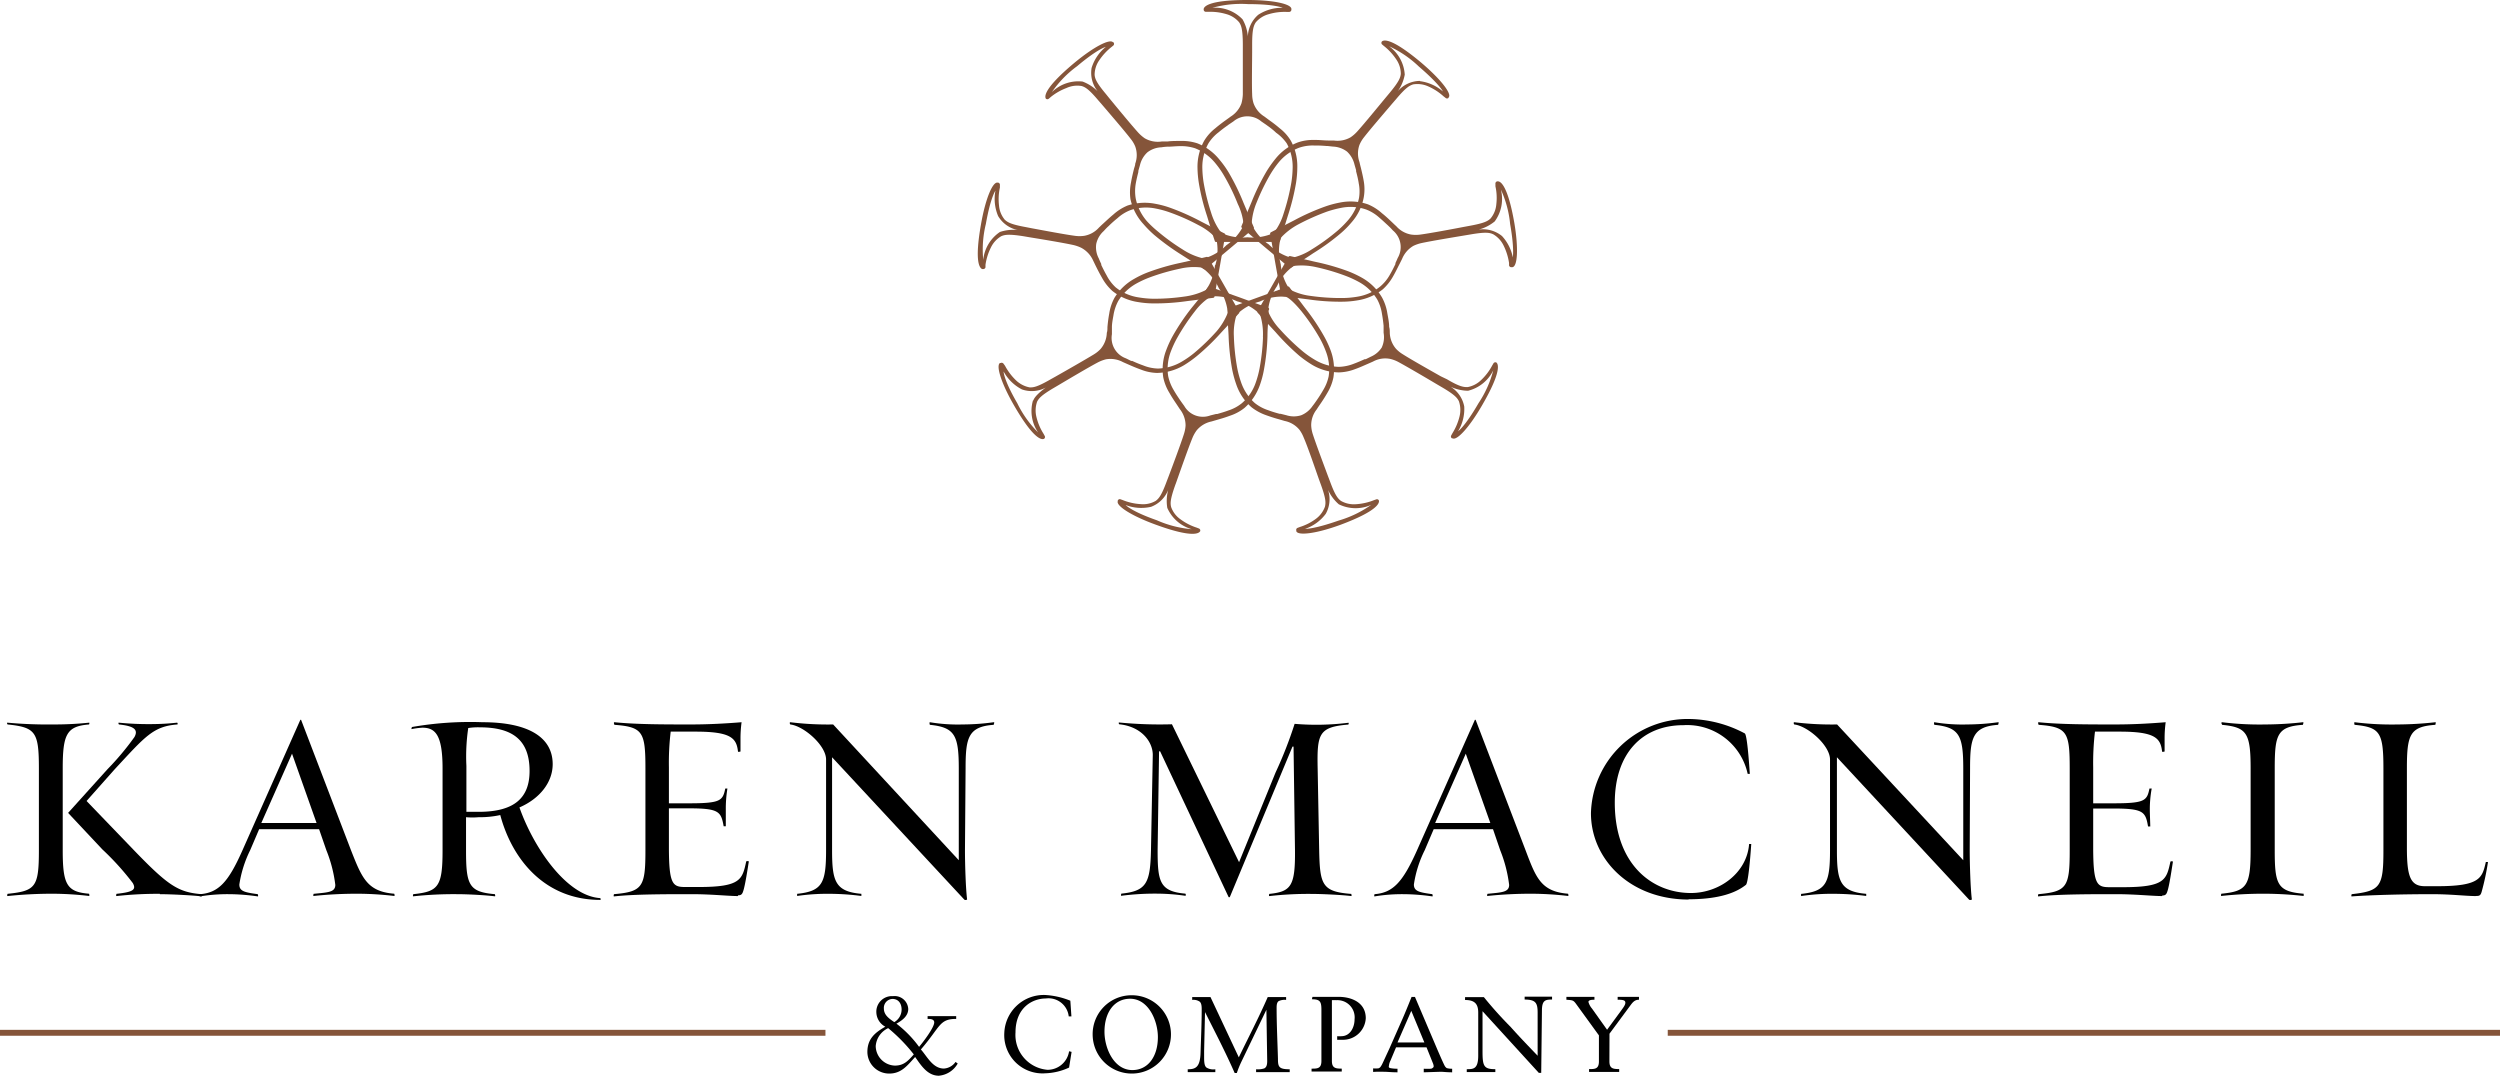 <svg xmlns="http://www.w3.org/2000/svg" viewBox="0 0 279 120.05"><defs><style>.cls-1{fill:#85553a;}</style></defs><title>km-logo</title><g id="Layer_2" data-name="Layer 2"><g id="Layer_1-2" data-name="Layer 1"><path d="M.84,100c-.08,0,0-.25,0-.25,3.14-.32,3.5-.76,3.5-4.87V85.76c0-4.07-.36-4.59-3.5-4.91,0,0-.12-.2,0-.2a49.4,49.4,0,0,0,5.15.2,37.48,37.48,0,0,0,3.95-.2c.08,0,0,.2,0,.2C7.44,81.05,7,81.94,7,85.76v9.11c0,3.83.44,4.67,2.94,4.87,0,0,.08.25,0,.25A36.34,36.34,0,0,0,6,99.74,48.21,48.21,0,0,0,.84,100m17-.25A42.23,42.23,0,0,0,13,100c-.08,0,0-.25,0-.25,1.9-.2,2.22-.48,1.82-1.2a29.71,29.71,0,0,0-3.39-3.75L7.6,90.72,12,85.84a30.38,30.38,0,0,0,3-3.58c.52-.93-.24-1.25-1.73-1.41,0,0-.12-.2,0-.2a33.31,33.31,0,0,0,3.66.16,26.8,26.8,0,0,0,2.82-.16c.09,0,.09.2.05.2-2.7.2-3.59,1.33-7,5L9.66,89.39,15.06,95c3.71,3.83,4.84,4.59,7.46,4.79,0,0,0,.25,0,.25-.93-.12-3.47-.25-4.68-.25"/><path d="M35,100c-.08,0,0-.25,0-.25,1.58-.16,2.42-.16,2.42-1a15.24,15.24,0,0,0-1-3.87l-.81-2.34H28.92l-1,2.34a13,13,0,0,0-1.21,3.83c0,.76.61.88,2.06,1.08,0,0,.08.25,0,.25a23,23,0,0,0-3.19-.25,18.63,18.63,0,0,0-3.26.25c-.08,0,0-.25,0-.25,2.06-.16,3.15-1.33,4.71-4.83l6.49-14.63h.08l5.6,14.63C40.4,98,41,99.5,44,99.74c0,0,.08.25,0,.25a36.51,36.51,0,0,0-4-.25,46.58,46.58,0,0,0-5,.25m-5.84-8.14h6.17l-2.74-7.74Z"/><path d="M53.42,91.2a8,8,0,0,1-1.41,0v3.71c0,3.87.32,4.63,3.22,4.88,0,0,.08.24,0,.24-.92-.12-2.94-.24-4.19-.24a41.69,41.69,0,0,0-4.92.24c-.08,0,0-.24,0-.24,2.78-.29,3.27-.81,3.27-4.88V85.76c0-3.75-.81-4.55-2.26-4.55a8.61,8.61,0,0,0-1.21.16s0-.2.08-.24a37.69,37.69,0,0,1,7.86-.53c5,0,7.82,1.62,7.82,4.68,0,2-1.41,3.83-3.71,4.83C59.5,94.47,63.17,100,67,100.23c0,0,.07.2,0,.2-6.29,0-9.88-4.63-11.17-9.47a10.56,10.56,0,0,1-2.37.24m-1.21-9.91a21.63,21.63,0,0,0-.2,4.19V90.6c.56,0,.8,0,1.37,0,4.11,0,5.68-1.66,5.68-4.56,0-3.54-2-4.87-5.56-4.87a6.94,6.94,0,0,0-1.29.08"/><path d="M82.35,100c-1.09,0-2.94-.21-5.12-.21-3,0-6.45,0-8.71.25-.08,0,0-.25,0-.25,3.19-.28,3.51-.8,3.51-4.87V85.76c0-4.07-.28-4.63-3.46-4.87,0,0-.13-.29,0-.29,2.46.25,5.61.25,8.59.25,2,0,4-.12,5.6-.25a13.46,13.46,0,0,0-.12,1.82c0,.32,0,1.13,0,1.45,0,0-.28.08-.28,0-.17-1.49-.77-2.22-4.72-2.22H74.85a29.38,29.38,0,0,0-.2,4v4h2.22c3.54,0,3.79-.28,4.07-1.65,0,0,.2,0,.24,0A14,14,0,0,0,81,90.4c0,.36,0,1.53,0,1.81,0,0-.24,0-.24,0-.29-1.65-.53-2-3.91-2H74.65v4.27c0,4.19.4,4.51,1.81,4.51H78c4.68,0,4.84-.85,5.28-2.86a.35.35,0,0,1,.29,0c-.12.77-.41,2.66-.61,3.26-.12.41-.24.53-.6.53"/><path d="M107.69,94.87c0,1.49.08,4.23.24,5.52,0,0-.2.12-.32,0L92.86,84.51V94.87c0,3.46.33,4.63,3.27,4.88,0,0,0,.24,0,.24a27.91,27.91,0,0,0-3.42-.24,23.33,23.33,0,0,0-3.75.24s0-.24,0-.24c2.82-.29,3.23-1.21,3.23-4.88V84.76c0-1.58-2.5-3.75-4-3.91,0,0-.12-.21,0-.25a34.33,34.33,0,0,0,4.79.25L107,96V85.76c0-3.71-.45-4.59-3.23-4.87,0,0-.08-.25,0-.29a19,19,0,0,0,3.67.25,25.53,25.53,0,0,0,3.46-.25c.13,0,0,.2,0,.29-2.86.2-3.14,1.45-3.14,4.87Z"/><path d="M141.65,100c-.07,0,0-.24,0-.24,2.42-.25,2.91-.85,2.87-4.88l-.16-11.56-.12,0-7,16.81s-.12,0-.12,0l-7.65-16.28-.12,0-.16,11c0,3.51.2,4.63,3.09,4.88.05,0,.09.24,0,.24a22.72,22.72,0,0,0-3.14-.24,29.08,29.08,0,0,0-4,.24c-.08,0,0-.24,0-.24,2.82-.29,3.23-1.17,3.31-4.88l.2-10.6c0-1.49-1.29-3.18-3.75-3.42,0,0-.12-.2,0-.2a47,47,0,0,0,5.89.2l7.49,15.39,4.07-10a45.94,45.94,0,0,0,2.13-5.44,28.75,28.75,0,0,0,6-.12c.08,0,0,.2,0,.2-3.3.28-3.51,1-3.43,4.91l.17,9.11c.08,3.87.32,4.63,3.58,4.88,0,0,.08.24,0,.24-.92-.12-3.22-.24-4.47-.24a38.79,38.79,0,0,0-4.64.24"/><path d="M166,100c-.08,0,0-.25,0-.25,1.57-.16,2.42-.16,2.42-1a15.34,15.34,0,0,0-1-3.87l-.8-2.34H160l-1,2.34a12.71,12.71,0,0,0-1.21,3.83c0,.76.61.88,2.06,1.08,0,0,.08.25,0,.25a23,23,0,0,0-3.19-.25,18.63,18.63,0,0,0-3.26.25c-.08,0,0-.25,0-.25,2.05-.16,3.14-1.33,4.71-4.83l6.49-14.63h.08l5.6,14.63C171.43,98,172,99.5,175,99.74c0,0,.08.25,0,.25a36.51,36.51,0,0,0-4-.25,46.45,46.45,0,0,0-5,.25m-5.84-8.14h6.16l-2.74-7.74Z"/><path d="M188.47,100.39c-6.61,0-10.92-4.55-10.92-9.63a10.8,10.8,0,0,1,11-10.52,13.53,13.53,0,0,1,6.17,1.61c.24.17.44,2.74.56,4.51,0,0-.2,0-.24,0a6.91,6.91,0,0,0-7.17-5.43c-4.55,0-7.66,3.1-7.66,8.66,0,6.85,4.15,10.07,8.5,10.07,3.19,0,6.25-2.25,6.49-5.47,0,0,.24,0,.24,0-.12,1.82-.36,4.4-.6,4.56-1,.8-2.82,1.61-6.41,1.61"/><path d="M219.82,94.87c0,1.49.08,4.23.24,5.52,0,0-.2.12-.32,0L205,84.51V94.87c0,3.46.33,4.63,3.27,4.88,0,0,0,.24,0,.24a28.23,28.23,0,0,0-3.43-.24A23.33,23.33,0,0,0,201,100s0-.24,0-.24c2.82-.29,3.23-1.21,3.23-4.88V84.76c0-1.58-2.5-3.75-4-3.91,0,0-.12-.21,0-.25a34.24,34.24,0,0,0,4.79.25L219.1,96V85.76c0-3.71-.45-4.59-3.23-4.87,0,0-.08-.25,0-.29a19,19,0,0,0,3.67.25A25.82,25.82,0,0,0,223,80.6c.11,0,0,.2,0,.29-2.86.2-3.14,1.45-3.14,4.87Z"/><path d="M241.3,100c-1.09,0-3-.21-5.12-.21-3,0-6.45,0-8.7.25-.09,0,0-.25,0-.25,3.18-.28,3.5-.8,3.5-4.87V85.76c0-4.07-.28-4.63-3.47-4.87,0,0-.12-.29,0-.29,2.45.25,5.59.25,8.58.25,2.05,0,4-.12,5.6-.25a13.46,13.46,0,0,0-.12,1.82c0,.32,0,1.13,0,1.45,0,0-.28.08-.28,0-.17-1.49-.77-2.22-4.72-2.22H233.8a29.38,29.38,0,0,0-.2,4v4h2.22c3.54,0,3.78-.28,4.06-1.65,0,0,.21,0,.25,0a13,13,0,0,0-.21,2.42c0,.36.05,1.53.05,1.81,0,0-.25,0-.25,0-.28-1.65-.52-2-3.9-2H233.6v4.27c0,4.19.4,4.51,1.81,4.51h1.53c4.68,0,4.84-.85,5.28-2.86a.33.33,0,0,1,.28,0c-.12.77-.4,2.66-.6,3.26-.12.41-.24.53-.6.53"/><path d="M252.77,99.74a42.79,42.79,0,0,0-4.87.25c-.08,0,0-.25,0-.25,2.82-.28,3.27-.84,3.27-4.87V85.76c0-4-.45-4.59-3.19-4.87,0-.08-.16-.24,0-.29a34,34,0,0,0,4.87.25,38.61,38.61,0,0,0,4.16-.25c.12,0,0,.21,0,.29-2.87.2-3.15,1.08-3.15,4.87v9.11c0,3.83.28,4.63,3.23,4.87,0,0,0,.25,0,.25a41.36,41.36,0,0,0-4.16-.25"/><path d="M276.27,100c-1.09,0-2.7-.21-4.88-.21-3,0-6.81.09-8.94.25-.09,0,0-.25,0-.25,3.18-.36,3.54-.8,3.54-4.87V85.76c0-4.07-.4-4.59-3.22-4.87,0,0-.08-.25,0-.29a33.44,33.44,0,0,0,4.83.25,39.2,39.2,0,0,0,4.19-.25c.09,0,0,.21,0,.29-2.85.2-3.18,1.08-3.18,4.87v8.82c0,3.19.36,4.32,2,4.32h1.4c4.8,0,5-.93,5.41-2.7,0,0,.24,0,.24,0a28.41,28.41,0,0,1-.69,3.26c-.12.45-.24.53-.6.53"/><rect class="cls-1" y="114.93" width="92.12" height="0.66"/><rect class="cls-1" x="186.12" y="114.93" width="92.88" height="0.66"/><path d="M106.88,118.69a2.68,2.68,0,0,1-2.11,1.36c-1.27,0-2-1.18-2.64-2.09-.85.92-1.51,1.85-2.89,1.85a2.43,2.43,0,0,1-2.44-2.41c0-1.46.84-2.16,2-2.82a1.88,1.88,0,0,1-1-1.59,1.74,1.74,0,0,1,1.86-1.82,1.52,1.52,0,0,1,1.7,1.43c0,.8-.69,1.29-1.32,1.64a12.67,12.67,0,0,1,2.53,2.59c.42-.49,1.69-2.15,1.69-2.73,0-.39-.48-.39-.74-.39v-.31c.5,0,1,0,1.52,0s1.12,0,1.67,0v.31c-1.9,0-1.75.87-3.94,3.41.71.8,1.33,2.13,2.57,2.13a1.71,1.71,0,0,0,1.3-.74Zm-7,.23c1,0,1.48-.55,2.1-1.25a18.87,18.87,0,0,0-2.86-2.93,2.41,2.41,0,0,0-1.39,2A2.21,2.21,0,0,0,99.84,118.92Zm-.24-7.44a1,1,0,0,0-1,1.07c0,.74.61,1.14,1.16,1.52a1.63,1.63,0,0,0,.82-1.4C100.62,112,100.27,111.48,99.6,111.48Z"/><path d="M119.57,113.43h-.3a2.27,2.27,0,0,0-2.56-2c-1.38,0-3.38.92-3.38,3.8a3.9,3.9,0,0,0,3.57,4.16,2.43,2.43,0,0,0,2.41-2.07l.28.07-.28,1.75a6.75,6.75,0,0,1-2.65.64,4.27,4.27,0,0,1-4.58-4.51,4.41,4.41,0,0,1,4.54-4.23,8.69,8.69,0,0,1,2.83.64Z"/><path d="M126.26,111.07a4.37,4.37,0,1,1-4.32,4.42A4.34,4.34,0,0,1,126.26,111.07Zm.11,8.35c1.75,0,2.85-1.51,2.85-3.68,0-1.82-1.05-4.28-3.1-4.28-1.76,0-2.86,1.51-2.86,3.68C123.26,117,124.32,119.42,126.37,119.42Z"/><path d="M138.25,118c1.08-2.24,2.24-4.45,3.23-6.73q.5,0,1,0c.35,0,.71,0,1.05,0v.32a1.51,1.51,0,0,0-.84.14c-.15.12-.22.32-.22.72,0,1.89.1,3.91.15,5.72,0,.9.11,1.16,1.31,1.16v.32c-.66,0-1.32,0-2,0s-1.16,0-1.75,0v-.32a2.28,2.28,0,0,0,.92-.1c.22-.12.32-.35.32-.82l-.09-5.72h0l-2.83,5.88a11.15,11.15,0,0,0-.47,1.18h-.24c-1-2.29-2.17-4.53-3.31-6.8h0l-.1,4.35c0,.15,0,.58,0,.75,0,.59.06.91.25,1.08a1.45,1.45,0,0,0,1,.2v.32c-.49,0-1,0-1.49,0l-1.59,0v-.32c.85,0,1.38-.2,1.43-1.81s.13-3.27.13-4.91c0-.42-.06-.69-.23-.83a1.23,1.23,0,0,0-.83-.19v-.32c.42,0,.85,0,1.27,0,.26,0,.52,0,.77,0Z"/><path d="M146.47,111.25c.54,0,1.08,0,1.62,0s.83,0,1.33,0c1.24,0,3,.52,3,2.39a2.54,2.54,0,0,1-2.58,2.4h-.61v-.4a2.37,2.37,0,0,0,.46,0c1,0,1.48-1,1.48-1.89a1.92,1.92,0,0,0-2-2.13,4.11,4.11,0,0,0-.53,0v6.78c0,.84.46.85,1.1.86v.32c-.58,0-1.1,0-1.63,0l-1.74,0v-.32c.64,0,1.1,0,1.1-.86v-5.71c0-.92-.16-1.17-1.06-1.17Z"/><path d="M153.24,119.63v-.4a4,4,0,0,0,.58,0,.57.57,0,0,0,.21-.12,2.36,2.36,0,0,0,.28-.48c.07-.14.32-.69.76-1.64l1.46-3.31c.16-.36.5-1.17,1-2.42h.38l2.5,5.87q.62,1.44.81,1.8a.72.72,0,0,0,.24.27,2.05,2.05,0,0,0,.6.07v.4c-.61,0-1-.06-1.28-.06l-1.89.06v-.4a7,7,0,0,0,.8,0,.34.34,0,0,0,.19-.09A.22.22,0,0,0,160,119a1.1,1.1,0,0,0-.08-.33l-.72-1.79h-3.4l-.63,1.5a1.64,1.64,0,0,0-.17.59.21.21,0,0,0,0,.14.32.32,0,0,0,.2.1,4,4,0,0,0,.76.06v.4c-.66,0-1.15-.06-1.48-.06S153.69,119.59,153.24,119.63Zm2.72-3.29h3l-1.46-3.53Z"/><path d="M172,119.73h-.27l-6.28-6.88v4.47c0,1.66.14,2,1.43,2v.32c-.53,0-1.07,0-1.59,0s-1.07,0-1.6,0v-.32c.73,0,1.28,0,1.28-1.52V113c0-1-.44-1.4-1.47-1.4v-.32c.37,0,.73,0,1.1,0s.66,0,1,0a43.93,43.93,0,0,0,3,3.34c1,1.13,2.15,2.31,3,3.2V113c0-1.11-.25-1.44-1.45-1.45v-.32c.55,0,1.12,0,1.67,0s.92,0,1.39,0v.32c-.73,0-1.13.06-1.13,1.23Z"/><path d="M179.61,118.45c0,.84.46.85,1.09.86v.32l-1.7,0-1.66,0v-.32c.64,0,1.1,0,1.1-.86v-2.9l-2.51-3.46c-.35-.49-.41-.46-1.12-.52v-.32c.23,0,1.12,0,1.67,0s1,0,1.46,0v.32c-.19,0-.67,0-.67.25a1.93,1.93,0,0,0,.4.74l1.68,2.36,1.57-2.14c.14-.21.47-.59.47-.87s-.24-.34-.86-.34v-.32l1.38,0c.33,0,.65,0,1,0v.32c-.51,0-.73.33-1,.69l-2.29,3.1Z"/><path class="cls-1" d="M144.06,15.71a5,5,0,0,0-1.24-1.39c-.45-.39-.85-.68-1.2-.93l-.51-.38a2.9,2.9,0,0,1-1.22-1.5,3.54,3.54,0,0,1-.15-1c-.05-1.14,0-3.61,0-4.93V4.93c0-1.68.18-2.08.4-2.43a2.87,2.87,0,0,1,1.46-.92,6.21,6.21,0,0,1,2-.25h.27a.25.25,0,0,0,.25-.25V1c0-.54-1.94-1-4.9-1-4.41,0-4.85.76-4.89,1h0v.08h0a.25.25,0,0,0,.24.24h.27a6.27,6.27,0,0,1,2,.25,2.88,2.88,0,0,1,1.45.92c.23.35.4.75.41,2.43v.71c0,1.31,0,3.76,0,4.89a4.49,4.49,0,0,1-.15,1,2.9,2.9,0,0,1-1.22,1.5c-.15.12-.33.24-.52.38-.35.25-.74.54-1.2.93a5.12,5.12,0,0,0-1.23,1.39,6,6,0,0,0-.74,3,12.26,12.26,0,0,0,.15,1.71,24.18,24.18,0,0,0,.92,3.69c.23.77.41,1.32.54,1.77s.22.71.32,1a.16.16,0,0,0,.21.11h6.91a.17.17,0,0,0,.16-.12l.33-1.05c.14-.44.31-1,.54-1.74a25.39,25.39,0,0,0,.92-3.69,11.82,11.82,0,0,0,.14-1.71A5.9,5.9,0,0,0,144.06,15.71ZM138.67,2.16A4.21,4.21,0,0,0,135.3.87a12,12,0,0,1,4-.41c3,0,3.85.41,3.85.41a4.81,4.81,0,0,0-2.73.78,3.35,3.35,0,0,0-1.16,2.42A4.6,4.6,0,0,0,138.67,2.16Zm5.45,18.18a23.62,23.62,0,0,1-.87,3.49A6.53,6.53,0,0,1,142.14,26a5.74,5.74,0,0,1-2.93.48,5.59,5.59,0,0,1-2.9-.48,7.2,7.2,0,0,1-1.15-2.27,23.72,23.72,0,0,1-.84-3.38,12.11,12.11,0,0,1-.14-1.6,5.43,5.43,0,0,1,.67-2.73A4.63,4.63,0,0,1,136,14.76,13.17,13.17,0,0,1,137,14l.1-.08.55-.37a2.41,2.41,0,0,1,3.11,0l.54.37.11.08c.31.22.66.48,1,.81A4.81,4.81,0,0,1,143.6,16a5.45,5.45,0,0,1,.66,2.73A12.11,12.11,0,0,1,144.12,20.34Z"/><path class="cls-1" d="M139.92,25.35l-.43-1c-.17-.43-.39-.95-.7-1.68a25.44,25.44,0,0,0-1.67-3.42,10.9,10.9,0,0,0-1-1.4A6,6,0,0,0,133.64,16a5.38,5.38,0,0,0-1.84-.27c-.59,0-1.08,0-1.51.06-.24,0-.45,0-.64,0a2.9,2.9,0,0,1-1.9-.36,4.25,4.25,0,0,1-.74-.65c-.77-.85-2.34-2.76-3.18-3.78l-.42-.52c-1.08-1.29-1.2-1.7-1.25-2.11a2.85,2.85,0,0,1,.52-1.65,6.55,6.55,0,0,1,1.37-1.48l.21-.17a.26.26,0,0,0,0-.35l-.05,0c-.34-.41-2.13.47-4.4,2.37-3.38,2.84-3.23,3.7-3.09,3.92h0l0,0,0,0h0a.24.24,0,0,0,.33,0l.21-.18A6.28,6.28,0,0,1,119,9.83a2.9,2.9,0,0,1,1.71-.23c.39.12.78.32,1.86,1.6l.47.54c.85,1,2.45,2.85,3.14,3.75a3.36,3.36,0,0,1,.51.85,2.82,2.82,0,0,1,0,1.93c0,.19-.09.39-.15.62-.1.42-.22.89-.32,1.48a5.41,5.41,0,0,0-.06,1.86A6,6,0,0,0,127.6,25a12.09,12.09,0,0,0,1.21,1.22,27,27,0,0,0,3.07,2.23l1.56,1,.9.58a.17.17,0,0,0,.23-.05l2.62-2.19,2.64-2.22h0l0,0A.17.17,0,0,0,139.92,25.35ZM120.81,9.1a4.24,4.24,0,0,0-3.42,1.18,12,12,0,0,1,2.81-2.89c2.32-1.95,3.21-2.16,3.21-2.16a4.85,4.85,0,0,0-1.59,2.36,3.33,3.33,0,0,0,.67,2.59A4.73,4.73,0,0,0,120.81,9.1Zm18,16a5.78,5.78,0,0,1-1.94,2.26,5.66,5.66,0,0,1-2.53,1.49,7.22,7.22,0,0,1-2.34-1,23.51,23.51,0,0,1-2.82-2.05A11.69,11.69,0,0,1,128,24.69a5.56,5.56,0,0,1-1.25-2.52,4.85,4.85,0,0,1,0-1.68c.09-.51.2-.93.29-1.3l0-.12c.06-.22.13-.45.18-.64a2.82,2.82,0,0,1,.83-1.43,2.71,2.71,0,0,1,1.56-.56,5.89,5.89,0,0,1,.65-.07h.13c.38,0,.81-.06,1.32-.06a5,5,0,0,1,1.67.24,5.57,5.57,0,0,1,2.26,1.67,10.28,10.28,0,0,1,.92,1.31,22.82,22.82,0,0,1,1.58,3.24A6.62,6.62,0,0,1,138.79,25.12Z"/><path class="cls-1" d="M136.67,26.06l-1-.5-1.62-.83a26.14,26.14,0,0,0-3.48-1.55,10.45,10.45,0,0,0-1.66-.44,6.08,6.08,0,0,0-3.08.2,5.5,5.5,0,0,0-1.58,1c-.46.38-.81.72-1.12,1s-.32.31-.47.44a2.87,2.87,0,0,1-1.68.94,3.7,3.7,0,0,1-1,0c-1.13-.15-3.56-.61-4.86-.85l-.66-.13c-1.65-.3-2-.53-2.32-.81a2.83,2.83,0,0,1-.65-1.6,6,6,0,0,1,.1-2l0-.27a.25.25,0,0,0-.2-.28l-.07,0c-.53-.09-1.33,1.73-1.84,4.65-.77,4.35-.1,4.91.14,5h.08a.26.26,0,0,0,.28-.2l0-.27a6.29,6.29,0,0,1,.6-1.93,2.92,2.92,0,0,1,1.16-1.27c.38-.16.8-.26,2.46,0l.7.12c1.3.21,3.71.61,4.82.85a4.13,4.13,0,0,1,.94.32A3,3,0,0,1,122,29.09l.28.58c.19.38.41.82.71,1.34a5.67,5.67,0,0,0,1.15,1.46A6,6,0,0,0,127,33.71a10.3,10.3,0,0,0,1.71.15,25.14,25.14,0,0,0,3.79-.26l1.83-.23,1.06-.13a.17.17,0,0,0,.15-.19l.6-3.37.59-3.39h0s0,0,0-.05A.17.17,0,0,0,136.67,26.06Zm-25.08-.17A4.26,4.26,0,0,0,109.73,29a11.93,11.93,0,0,1,.29-4c.53-3,1.07-3.72,1.07-3.72a4.92,4.92,0,0,0,.3,2.83,3.31,3.31,0,0,0,2.18,1.56A4.7,4.7,0,0,0,111.59,25.89Zm24,3.7a5.72,5.72,0,0,1-1,2.77,7.48,7.48,0,0,1-2.44.74,23.49,23.49,0,0,1-3.48.24,11.24,11.24,0,0,1-1.59-.15,5.35,5.35,0,0,1-2.57-1.12,4.79,4.79,0,0,1-1-1.32c-.25-.44-.44-.83-.61-1.18l0-.11c-.1-.2-.2-.43-.27-.61a2.64,2.64,0,0,1-.29-1.63,2.69,2.69,0,0,1,.83-1.43c.13-.14.29-.32.45-.47l.1-.09a13,13,0,0,1,1-.89,4.55,4.55,0,0,1,1.44-.89,5.32,5.32,0,0,1,2.8-.18,10.75,10.75,0,0,1,1.55.42,23.42,23.42,0,0,1,3.29,1.46,6.74,6.74,0,0,1,1.93,1.46A5.83,5.83,0,0,1,135.63,29.59Z"/><path class="cls-1" d="M138.28,34.76l-1.71-3-1.72-3h0s0,0,0,0a.19.19,0,0,0-.19-.09l-1.07.25-1.78.4a25.78,25.78,0,0,0-3.65,1.05,10.62,10.62,0,0,0-1.55.73,6,6,0,0,0-2.23,2.13,5.32,5.32,0,0,0-.59,1.77c-.11.59-.16,1.07-.2,1.5,0,.24,0,.45-.07.64a2.91,2.91,0,0,1-.69,1.8,3.54,3.54,0,0,1-.77.62c-1,.61-3.12,1.82-4.27,2.47l-.59.33c-1.46.84-1.89.89-2.3.87a3,3,0,0,1-1.53-.8,6.48,6.48,0,0,1-1.21-1.61L112,40.6a.26.26,0,0,0-.33-.09l-.07,0c-.46.27.09,2.18,1.57,4.74,2.21,3.83,3.09,3.83,3.33,3.73h0l0,0,0,0h0a.24.24,0,0,0,.09-.33l-.13-.24a6.15,6.15,0,0,1-.79-1.86,3,3,0,0,1,.07-1.72c.19-.37.45-.71,1.9-1.56l.61-.36c1.13-.67,3.24-1.92,4.24-2.45a4.21,4.21,0,0,1,.93-.36,2.93,2.93,0,0,1,1.9.31l.59.26c.39.17.84.37,1.4.57a5.24,5.24,0,0,0,1.82.38,6.08,6.08,0,0,0,3-.86,13,13,0,0,0,1.41-1,25.29,25.29,0,0,0,2.73-2.63l1.26-1.36.72-.79A.17.17,0,0,0,138.28,34.76Zm-23,9.93a4.26,4.26,0,0,0,.57,3.57A12,12,0,0,1,113.53,45C112,42.37,112,41.46,112,41.46a4.89,4.89,0,0,0,2.05,2,3.33,3.33,0,0,0,2.67-.21S115.52,44.07,115.32,44.69ZM135.75,37a24.12,24.12,0,0,1-2.51,2.42,10.69,10.69,0,0,1-1.32.92,5.47,5.47,0,0,1-2.69.79,4.7,4.7,0,0,1-1.65-.35,13.15,13.15,0,0,1-1.22-.5l-.12,0-.59-.29a2.42,2.42,0,0,1-1.56-2.69c0-.2,0-.44,0-.66v-.13c0-.38.08-.81.17-1.31a5.08,5.08,0,0,1,.53-1.6,5.44,5.44,0,0,1,2-1.94,11.2,11.2,0,0,1,1.46-.68,23.92,23.92,0,0,1,3.46-1,6.75,6.75,0,0,1,2.42-.12,5.77,5.77,0,0,1,1.89,2.3,5.67,5.67,0,0,1,1,2.75A7.31,7.31,0,0,1,135.75,37Z"/><path class="cls-1" d="M141.46,34.33l-3.2-1.17L135,32h0L135,32a.16.16,0,0,0-.19.06c-.2.26-.41.53-.66.87L133,34.34a24.87,24.87,0,0,0-2.12,3.15,11.55,11.55,0,0,0-.72,1.56,5.94,5.94,0,0,0-.34,3.07,5.36,5.36,0,0,0,.69,1.73c.29.52.57.92.81,1.28l.35.53a2.94,2.94,0,0,1,.64,1.83,3.81,3.81,0,0,1-.2,1c-.35,1.09-1.21,3.4-1.68,4.64l-.24.63c-.58,1.57-.88,1.88-1.2,2.13a2.8,2.8,0,0,1-1.69.37,6.29,6.29,0,0,1-2-.45l-.25-.09a.24.24,0,0,0-.31.15l0,.07c-.18.5,1.47,1.61,4.26,2.62,4.14,1.51,4.81.95,4.94.72h0v0l0,0h0a.24.24,0,0,0-.14-.3l-.26-.1a6.24,6.24,0,0,1-1.79-.92,2.81,2.81,0,0,1-1.05-1.37c-.1-.4-.12-.83.44-2.41.05-.14.14-.37.24-.67.44-1.24,1.25-3.55,1.68-4.6a4,4,0,0,1,.48-.87,2.9,2.9,0,0,1,1.65-1l.62-.18c.41-.12.88-.25,1.44-.46a5.22,5.22,0,0,0,1.64-.88,6.11,6.11,0,0,0,1.72-2.57,10.61,10.61,0,0,0,.44-1.66,24,24,0,0,0,.4-3.78c0-.8.07-1.38.09-1.84s0-.74.05-1.07A.16.16,0,0,0,141.46,34.33ZM133,59.06a12.13,12.13,0,0,1-3.9-1c-2.86-1-3.48-1.7-3.48-1.7a4.88,4.88,0,0,0,2.84.2,3.32,3.32,0,0,0,1.91-1.88,4.77,4.77,0,0,0-.1,2A4.25,4.25,0,0,0,133,59.06Zm7.95-21.43a23.9,23.9,0,0,1-.38,3.47,10.85,10.85,0,0,1-.41,1.54A5.35,5.35,0,0,1,138.59,45a4.63,4.63,0,0,1-1.48.8c-.48.18-.89.29-1.26.4l-.13,0-.64.16a2.39,2.39,0,0,1-2.92-1.06c-.11-.15-.26-.35-.38-.53l-.08-.11c-.21-.32-.46-.68-.71-1.12a5,5,0,0,1-.62-1.56,5.39,5.39,0,0,1,.31-2.79,11.55,11.55,0,0,1,.68-1.46,23.68,23.68,0,0,1,2-3,6.7,6.7,0,0,1,1.78-1.65,5.8,5.8,0,0,1,2.92.55,5.61,5.61,0,0,1,2.56,1.45A7.33,7.33,0,0,1,140.94,37.63Z"/><path class="cls-1" d="M153.89,55.87h0v0a.1.1,0,0,0,0,0h0a.23.23,0,0,0-.3-.14l-.26.09a6.46,6.46,0,0,1-2,.45,2.92,2.92,0,0,1-1.68-.37c-.33-.25-.63-.57-1.21-2.14l-.25-.66c-.46-1.24-1.32-3.53-1.67-4.61a3.69,3.69,0,0,1-.19-1,2.84,2.84,0,0,1,.63-1.82c.1-.17.22-.34.35-.53.25-.36.52-.77.82-1.29a5.46,5.46,0,0,0,.68-1.73,6.05,6.05,0,0,0-.33-3.07,11.2,11.2,0,0,0-.73-1.55,24.18,24.18,0,0,0-2.12-3.15c-.49-.65-.83-1.1-1.12-1.47l-.64-.86a.17.17,0,0,0-.24,0l-3.21,1.16-3.24,1.18h-.05a.17.17,0,0,0-.11.17c0,.34,0,.67,0,1.1s.05,1,.09,1.82a26,26,0,0,0,.4,3.78,11.78,11.78,0,0,0,.45,1.65,5.89,5.89,0,0,0,1.71,2.57,5.69,5.69,0,0,0,1.64.89c.56.2,1,.34,1.45.46l.61.18a2.85,2.85,0,0,1,1.66,1,3.9,3.9,0,0,1,.47.87c.44,1,1.25,3.38,1.69,4.63l.23.63c.57,1.58.54,2,.45,2.42a2.91,2.91,0,0,1-1,1.36,6,6,0,0,1-1.8.92l-.26.1a.24.24,0,0,0-.14.31l0,.07c.19.5,2.17.29,4.95-.73C153.79,57,153.94,56.12,153.89,55.87Zm-8.67-9.53a2.73,2.73,0,0,1-1.66,0l-.64-.16-.12,0c-.37-.1-.79-.22-1.27-.4a4.74,4.74,0,0,1-1.48-.79,5.45,5.45,0,0,1-1.55-2.34,11.19,11.19,0,0,1-.42-1.55,23.7,23.7,0,0,1-.38-3.58,6.67,6.67,0,0,1,.31-2.41,5.83,5.83,0,0,1,2.59-1.46,5.64,5.64,0,0,1,2.89-.53c.6.18,1.77,1.63,1.85,1.74a23,23,0,0,1,1.95,2.89,10.61,10.61,0,0,1,.67,1.45,5.42,5.42,0,0,1,.32,2.79,4.85,4.85,0,0,1-.63,1.57c-.25.44-.49.8-.71,1.12l-.07.1c-.13.19-.27.38-.39.53A2.81,2.81,0,0,1,145.22,46.34Zm4.19,11.75c-2.86,1-3.76.93-3.76.93a4.82,4.82,0,0,0,2.3-1.67,3.31,3.31,0,0,0,.26-2.67,4.8,4.8,0,0,0,1.2,1.6,4.26,4.26,0,0,0,3.62.06A12.21,12.21,0,0,1,149.41,58.09Z"/><path class="cls-1" d="M167,40.46h0l0,0,0,0h0a.25.25,0,0,0-.33.09l-.14.24a6.24,6.24,0,0,1-1.22,1.61,2.93,2.93,0,0,1-1.52.8c-.41,0-.84,0-2.3-.87L160.8,42c-1.15-.65-3.28-1.85-4.24-2.46a3.54,3.54,0,0,1-.77-.62,2.87,2.87,0,0,1-.69-1.8c0-.19,0-.4-.07-.64,0-.43-.09-.91-.2-1.5a5.4,5.4,0,0,0-.59-1.77A6,6,0,0,0,152,31a11.83,11.83,0,0,0-1.55-.73,25.78,25.78,0,0,0-3.66-1.05l-1.8-.41-1-.23a.17.17,0,0,0-.21.12l-1.71,3-1.71,3h0l0,0a.17.17,0,0,0,0,.2l.74.81,1.24,1.34A26.33,26.33,0,0,0,145,39.7a13.07,13.07,0,0,0,1.41,1,6,6,0,0,0,3,.86,5.45,5.45,0,0,0,1.83-.37c.56-.2,1-.41,1.4-.58l.59-.26a2.85,2.85,0,0,1,1.9-.3,3.71,3.71,0,0,1,.93.35c1,.54,3.13,1.79,4.27,2.47l.58.34c1.45.85,1.71,1.19,1.9,1.56a3,3,0,0,1,.07,1.72,6.42,6.42,0,0,1-.79,1.86l-.13.24a.23.23,0,0,0,.09.33l.06,0c.47.27,1.84-1.17,3.32-3.74C167.63,41.38,167.19,40.62,167,40.46Zm-12.77-1.72A2.72,2.72,0,0,1,153,39.8l-.59.29-.12,0c-.35.16-.74.33-1.22.51a4.9,4.9,0,0,1-1.65.34,5.47,5.47,0,0,1-2.69-.79,10.69,10.69,0,0,1-1.32-.92,24.63,24.63,0,0,1-2.59-2.5,6.67,6.67,0,0,1-1.31-2,5.75,5.75,0,0,1,1-2.79,5.58,5.58,0,0,1,1.86-2.26,7.26,7.26,0,0,1,2.54.14,23.5,23.5,0,0,1,3.35,1,11.65,11.65,0,0,1,1.45.68,5.4,5.4,0,0,1,2,1.94,4.85,4.85,0,0,1,.52,1.6c.09.5.14.93.18,1.31v.13c0,.22,0,.47,0,.66A2.72,2.72,0,0,1,154.22,38.74ZM165,45c-1.52,2.63-2.28,3.13-2.28,3.13a4.81,4.81,0,0,0,.69-2.76,3.32,3.32,0,0,0-1.52-2.21,4.78,4.78,0,0,0,1.94.45,4.28,4.28,0,0,0,2.82-2.28A12.08,12.08,0,0,1,165,45Z"/><path class="cls-1" d="M169,24.88c-.76-4.35-1.59-4.65-1.84-4.64h-.08a.25.25,0,0,0-.19.28l0,.27a6,6,0,0,1,.1,2,2.83,2.83,0,0,1-.65,1.6c-.3.28-.67.51-2.32.81l-.7.13c-1.29.25-3.7.7-4.82.85a3.7,3.7,0,0,1-1,0,2.87,2.87,0,0,1-1.68-.94c-.15-.13-.3-.28-.47-.44s-.66-.64-1.12-1a5.5,5.5,0,0,0-1.58-1,6,6,0,0,0-3.09-.2,11.29,11.29,0,0,0-1.65.44,25.2,25.2,0,0,0-3.48,1.55l-1.64.84-.95.49a.18.18,0,0,0-.08.23l.59,3.36.61,3.39h0a0,0,0,0,0,0,0,.15.15,0,0,0,.14.14l1.09.14,1.81.23a24.2,24.2,0,0,0,3.79.26,10.41,10.41,0,0,0,1.71-.15,6,6,0,0,0,2.83-1.24,5.67,5.67,0,0,0,1.15-1.46c.3-.52.52-1,.7-1.34l.29-.58a3,3,0,0,1,1.26-1.46,4.13,4.13,0,0,1,.94-.32c1.12-.24,3.55-.64,4.86-.86l.66-.11c1.65-.28,2.08-.18,2.46,0a2.92,2.92,0,0,1,1.16,1.27,6.58,6.58,0,0,1,.6,1.93l0,.27a.26.26,0,0,0,.29.2l.07,0C169.35,29.78,169.49,27.79,169,24.88Zm-13,3.87c-.07.18-.17.4-.27.61l0,.11c-.17.35-.36.74-.61,1.17A4.71,4.71,0,0,1,154,32a5.39,5.39,0,0,1-2.57,1.12,10.16,10.16,0,0,1-1.59.14,24,24,0,0,1-3.6-.24,6.74,6.74,0,0,1-2.31-.72,5.83,5.83,0,0,1-1-2.81,5.57,5.57,0,0,1,0-2.94,7.41,7.41,0,0,1,2-1.53,25.22,25.22,0,0,1,3.18-1.41,12.29,12.29,0,0,1,1.55-.41,5.32,5.32,0,0,1,2.8.18,4.69,4.69,0,0,1,1.44.88c.39.33.7.63,1,.9l.09.09c.17.15.33.33.46.47a2.41,2.41,0,0,1,.54,3.06Zm12.86.15a4.88,4.88,0,0,0-1.24-2.56,3.36,3.36,0,0,0-2.59-.72,4.71,4.71,0,0,0,1.78-.91,4.24,4.24,0,0,0,.69-3.55A12,12,0,0,1,168.53,25C169.06,28,168.8,28.9,168.8,28.9Z"/><path class="cls-1" d="M158.62,7c-3.38-2.84-4.2-2.54-4.39-2.38h0v0l0,0h0a.24.24,0,0,0,0,.33l.21.18a6.35,6.35,0,0,1,1.37,1.48,2.85,2.85,0,0,1,.52,1.64c-.05.41-.17.82-1.25,2.12l-.45.54c-.83,1-2.39,2.91-3.15,3.75a4.08,4.08,0,0,1-.75.66,2.92,2.92,0,0,1-1.89.36l-.64,0c-.43,0-.92-.07-1.51-.06a5.14,5.14,0,0,0-1.84.27,5.91,5.91,0,0,0-2.5,1.82,12.9,12.9,0,0,0-1,1.41,25.25,25.25,0,0,0-1.67,3.41l-.71,1.7c-.16.39-.29.69-.42,1a.16.16,0,0,0,.09.22l2.61,2.21,2.64,2.2h0l0,0a.15.15,0,0,0,.2,0l.92-.59c.39-.25.87-.55,1.53-1a25,25,0,0,0,3.08-2.23,10.29,10.29,0,0,0,1.21-1.22,5.83,5.83,0,0,0,1.36-2.77,5.15,5.15,0,0,0,0-1.86c-.1-.58-.22-1.06-.32-1.48-.06-.22-.11-.43-.15-.62a2.82,2.82,0,0,1,0-1.93,3.54,3.54,0,0,1,.51-.85c.7-.9,2.31-2.77,3.17-3.78l.44-.51c1.08-1.28,1.47-1.47,1.86-1.6a2.91,2.91,0,0,1,1.71.23,6.33,6.33,0,0,1,1.69,1.1l.22.17a.24.24,0,0,0,.34,0l0-.05C162.07,10.53,160.89,8.93,158.62,7Zm-7,13.39a4.62,4.62,0,0,1,.05,1.68,5.44,5.44,0,0,1-1.24,2.52,11.72,11.72,0,0,1-1.13,1.13,22.86,22.86,0,0,1-2.92,2.12,6.61,6.61,0,0,1-2.23.94,5.75,5.75,0,0,1-2.56-1.51,5.6,5.6,0,0,1-1.91-2.24,7.29,7.29,0,0,1,.58-2.48,23.47,23.47,0,0,1,1.53-3.13,11.43,11.43,0,0,1,.92-1.31A5.45,5.45,0,0,1,145,16.48a4.68,4.68,0,0,1,1.67-.24,13,13,0,0,1,1.32.05h.13l.65.07a2.78,2.78,0,0,1,1.56.56,2.86,2.86,0,0,1,.83,1.44l.18.63,0,.13C151.44,19.5,151.55,19.92,151.63,20.42Zm6.85-11.36A3.3,3.3,0,0,0,156,10.17a4.65,4.65,0,0,0,.77-1.84,4.23,4.23,0,0,0-1.75-3.17,12.14,12.14,0,0,1,3.33,2.27c2.33,2,2.68,2.78,2.68,2.78A4.83,4.83,0,0,0,158.48,9.06Z"/></g></g></svg>